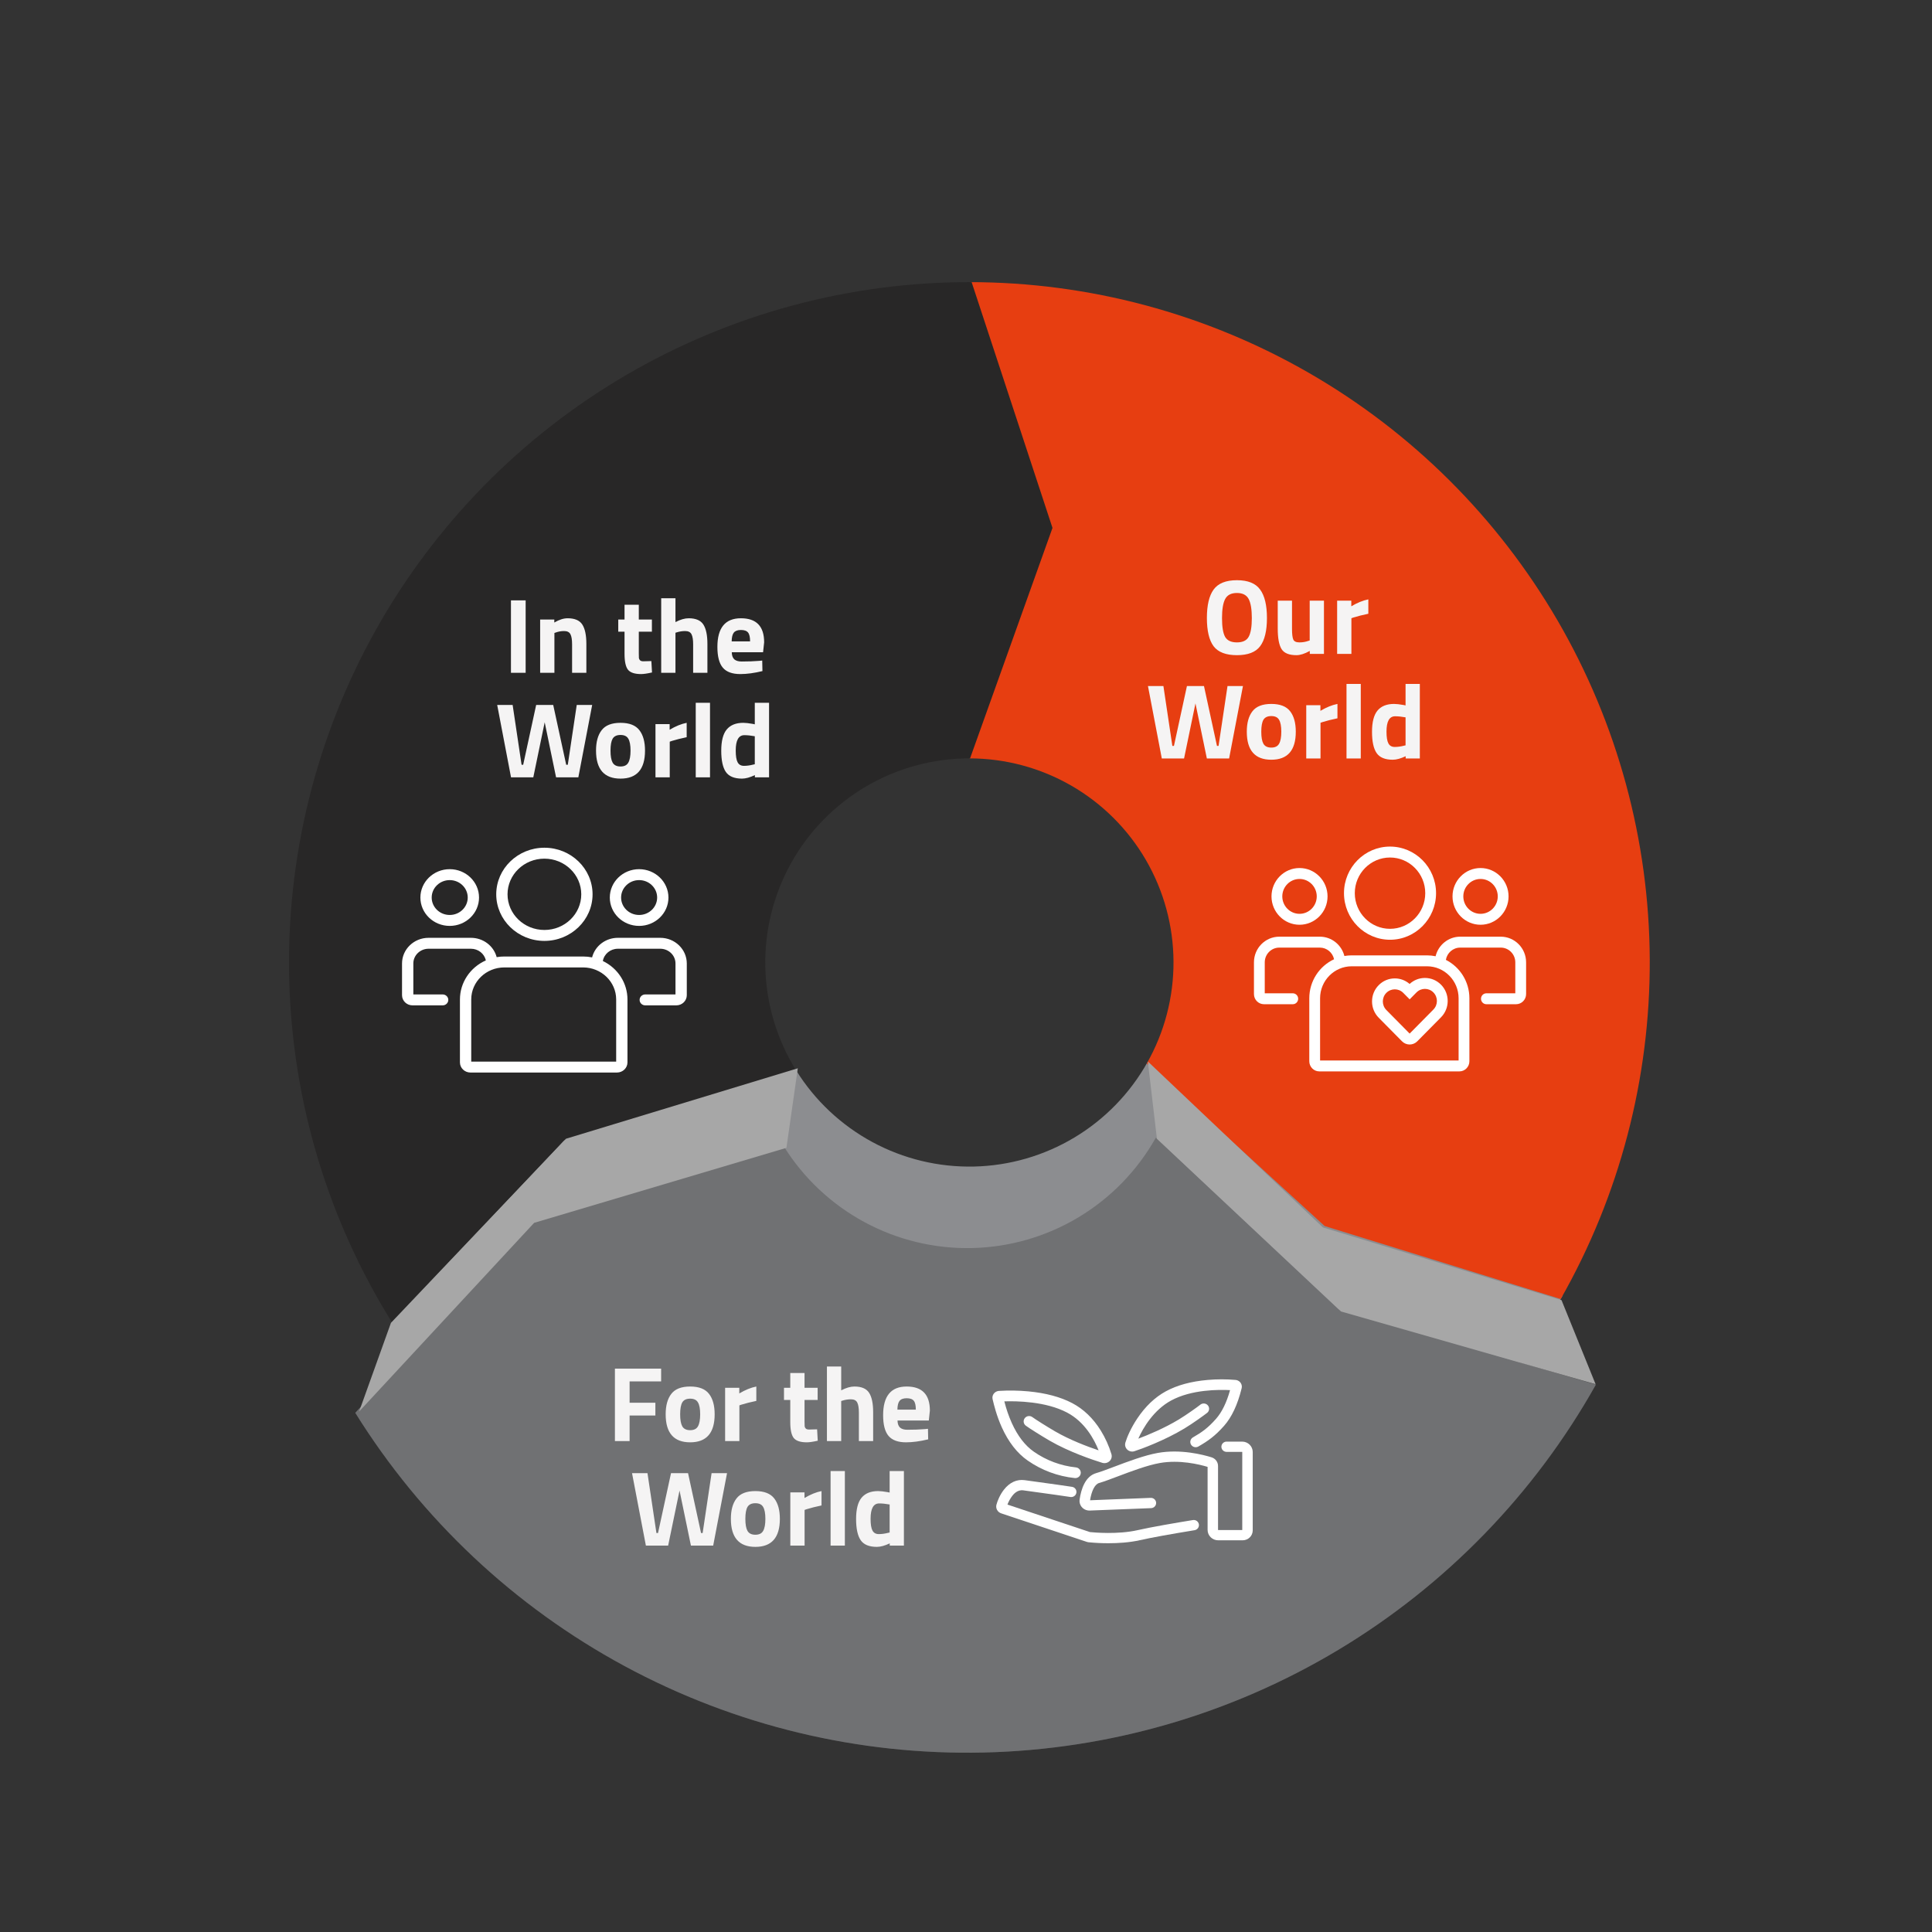 <svg width="425" height="425" viewBox="0 0 425 425" fill="none" xmlns="http://www.w3.org/2000/svg">
<rect x="0" y="0" width="425" height="425" fill="#333333" stroke="none"/>
<g clip-path="url(#clip0_4076_11479)">
<path d="M343.77 284.962C331.044 307.642 312.629 326.615 290.338 340.01C268.048 353.406 242.651 360.762 216.652 361.354C190.653 361.946 164.948 355.753 142.071 343.385C119.194 331.018 99.935 312.902 86.191 290.825L122.854 251.225L175.13 235.457C179.253 242.08 185.031 247.515 191.894 251.225C198.757 254.935 206.469 256.793 214.268 256.616C222.068 256.438 229.687 254.231 236.374 250.213C243.061 246.194 248.586 240.502 252.404 233.698L343.77 284.962Z" fill="#8C8D90"/>
<path d="M351.064 304.58C337.581 328.61 318.069 348.712 294.452 362.904C270.834 377.097 243.926 384.891 216.38 385.518C188.833 386.145 161.598 379.584 137.359 366.48C113.121 353.376 92.715 334.183 78.153 310.791L116.998 268.834L172.386 252.128C176.754 259.145 182.876 264.903 190.148 268.834C197.419 272.765 205.59 274.734 213.854 274.546C222.118 274.358 230.19 272.019 237.275 267.762C244.361 263.504 250.214 257.473 254.259 250.264L294.452 288L351.064 304.58Z" fill="#8C8D90"/>
<path d="M351.064 304.58C337.581 328.61 318.069 348.712 294.452 362.904C270.834 377.097 243.926 384.891 216.38 385.518C188.833 386.145 161.598 379.584 137.359 366.48C113.121 353.376 92.715 334.183 78.153 310.791L116.998 268.834L172.386 252.128C176.754 259.145 182.876 264.903 190.148 268.834C197.419 272.765 205.59 274.734 213.854 274.546C222.118 274.358 230.19 272.019 237.275 267.762C244.361 263.504 250.214 257.473 254.259 250.264L294.452 288L351.064 304.58Z" fill="black" fill-opacity="0.2"/>
<path d="M213.31 62.063C239.498 62.074 265.225 68.956 287.921 82.023C310.617 95.089 329.487 113.882 342.647 136.524C355.806 159.167 362.793 184.866 362.911 211.054C363.029 237.242 356.273 263.003 343.319 285.763L291.393 269.7L252.269 233.938C256.156 227.11 258.183 219.382 258.147 211.526C258.112 203.669 256.015 195.96 252.068 189.167C248.12 182.374 242.459 176.736 235.65 172.816C228.841 168.896 221.123 166.832 213.267 166.828L224.369 115.48L213.31 62.063Z" fill="#E73E11"/>
<path d="M86.252 290.928C72.099 268.234 64.285 242.162 63.624 215.424C62.963 188.686 69.479 162.26 82.495 138.894C95.51 115.529 114.55 96.078 137.631 82.566C160.713 69.053 186.994 61.973 213.74 62.062L231.526 116.13L213.392 166.827C205.368 166.8 197.484 168.924 190.559 172.978C183.635 177.032 177.923 182.867 174.018 189.877C170.114 196.886 168.159 204.814 168.357 212.835C168.555 220.857 170.899 228.679 175.146 235.487L124.158 250.828L86.252 290.928Z" fill="#282727"/>
<path d="M305.775 206.726C311.358 206.726 315.901 202.129 315.901 196.478C315.901 190.827 311.359 186.23 305.775 186.23C300.191 186.23 295.649 190.827 295.649 196.478C295.649 202.129 300.192 206.726 305.775 206.726ZM305.775 188.634C310.048 188.634 313.526 192.153 313.526 196.478C313.526 200.803 310.049 204.322 305.775 204.322C301.501 204.322 298.025 200.803 298.025 196.478C298.025 192.153 301.502 188.634 305.775 188.634ZM285.868 203.427C289.267 203.427 292.032 200.628 292.032 197.188C292.032 193.748 289.267 190.949 285.868 190.949C282.469 190.949 279.703 193.748 279.703 197.188C279.703 200.628 282.469 203.427 285.868 203.427ZM285.868 193.353C287.957 193.353 289.657 195.074 289.657 197.188C289.657 199.303 287.957 201.023 285.868 201.023C283.778 201.023 282.078 199.303 282.078 197.188C282.078 195.074 283.778 193.353 285.868 193.353Z" fill="white"/>
<path d="M330.135 206.05H321.216C318.597 206.05 316.395 207.888 315.801 210.356C315.189 210.227 314.555 210.16 313.906 210.16H297.348C296.8 210.16 296.262 210.209 295.739 210.301C295.125 207.861 292.936 206.05 290.336 206.05H281.418C278.344 206.05 275.844 208.581 275.844 211.692V218.676C275.844 219.907 276.833 220.908 278.049 220.908H284.383C285.039 220.908 285.57 220.371 285.57 219.707C285.57 219.042 285.039 218.505 284.383 218.505H278.219V211.692C278.219 209.907 279.654 208.454 281.418 208.454H290.337C291.873 208.454 293.158 209.555 293.465 211.017C290.254 212.511 288.017 215.797 288.017 219.603V233.453C288.017 234.683 289.006 235.685 290.222 235.685H321.032C322.248 235.685 323.237 234.683 323.237 233.453V219.603C323.237 215.907 321.127 212.7 318.063 211.15C318.318 209.622 319.634 208.454 321.216 208.454H330.135C331.899 208.454 333.334 209.907 333.334 211.692V218.505H326.978C326.322 218.505 325.79 219.042 325.79 219.707C325.79 220.371 326.322 220.908 326.978 220.908H333.504C334.72 220.908 335.71 219.907 335.71 218.676V211.692C335.709 208.581 333.208 206.05 330.135 206.05ZM320.862 219.603V233.281H290.392V219.603C290.392 215.722 293.512 212.564 297.348 212.564H313.906C317.742 212.564 320.862 215.722 320.862 219.603ZM325.687 203.427C329.086 203.427 331.852 200.628 331.852 197.188C331.852 193.748 329.086 190.949 325.687 190.949C322.288 190.949 319.522 193.748 319.522 197.188C319.522 200.628 322.288 203.427 325.687 203.427ZM325.687 193.353C327.777 193.353 329.476 195.073 329.476 197.188C329.476 199.303 327.777 201.023 325.687 201.023C323.598 201.023 321.898 199.303 321.898 197.188C321.898 195.073 323.598 193.353 325.687 193.353Z" fill="white"/>
<path d="M310.086 216.45C309.179 215.66 308.036 215.229 306.826 215.229C305.489 215.229 304.232 215.756 303.287 216.713C302.341 217.67 301.82 218.943 301.82 220.296C301.82 221.649 302.341 222.921 303.287 223.878L304.692 225.3L308.413 229.066C308.877 229.535 309.485 229.77 310.093 229.77C310.701 229.77 311.308 229.535 311.772 229.066L316.998 223.778C318.949 221.802 318.949 218.588 316.998 216.612C316.052 215.656 314.794 215.129 313.457 215.129C312.198 215.129 311.01 215.597 310.086 216.45ZM315.318 218.313C316.346 219.353 316.346 221.039 315.318 222.079L310.093 227.367L306.372 223.601L304.966 222.179C303.939 221.139 303.939 219.453 304.966 218.413C305.48 217.893 306.153 217.633 306.827 217.633C307.501 217.633 308.174 217.893 308.688 218.413L310.093 219.835L311.598 218.313C312.112 217.793 312.785 217.533 313.459 217.533C314.133 217.533 314.804 217.793 315.318 218.313Z" fill="white"/>
<path d="M135.269 317V301.07H145.435V303.882H138.501V308.567H144.17V311.378H138.501V317H135.269ZM147.676 306.622C148.504 305.545 149.886 305.006 151.822 305.006C153.759 305.006 155.141 305.545 155.969 306.622C156.796 307.684 157.21 309.184 157.21 311.12C157.21 315.227 155.414 317.281 151.822 317.281C148.23 317.281 146.434 315.227 146.434 311.12C146.434 309.184 146.848 307.684 147.676 306.622ZM150.089 313.767C150.417 314.329 150.995 314.611 151.822 314.611C152.65 314.611 153.22 314.329 153.532 313.767C153.86 313.205 154.024 312.323 154.024 311.12C154.024 309.918 153.86 309.043 153.532 308.496C153.22 307.95 152.65 307.677 151.822 307.677C150.995 307.677 150.417 307.95 150.089 308.496C149.777 309.043 149.62 309.918 149.62 311.12C149.62 312.323 149.777 313.205 150.089 313.767ZM159.511 317V305.287H162.627V306.529C163.939 305.748 165.188 305.24 166.375 305.006V308.168C165.11 308.434 164.025 308.707 163.119 308.988L162.65 309.152V317H159.511ZM179.864 307.958H176.982V312.76C176.982 313.228 176.99 313.564 177.006 313.767C177.037 313.955 177.123 314.119 177.263 314.259C177.419 314.4 177.654 314.47 177.966 314.47L179.746 314.423L179.887 316.93C178.841 317.164 178.044 317.281 177.498 317.281C176.092 317.281 175.132 316.969 174.616 316.344C174.101 315.704 173.843 314.532 173.843 312.83V307.958H172.461V305.287H173.843V302.031H176.982V305.287H179.864V307.958ZM185.047 317H181.908V300.602H185.047V305.849C186.124 305.287 187.093 305.006 187.951 305.006C189.513 305.006 190.591 305.467 191.184 306.388C191.778 307.31 192.074 308.731 192.074 310.652V317H188.935V310.722C188.935 309.738 188.818 309.012 188.584 308.543C188.35 308.059 187.881 307.817 187.178 307.817C186.569 307.817 185.96 307.911 185.351 308.098L185.047 308.192V317ZM197.433 312.479C197.448 313.197 197.636 313.72 197.995 314.048C198.37 314.361 198.901 314.517 199.588 314.517C201.04 314.517 202.336 314.47 203.477 314.376L204.132 314.306L204.179 316.625C202.383 317.062 200.759 317.281 199.307 317.281C197.542 317.281 196.261 316.813 195.465 315.876C194.668 314.939 194.27 313.416 194.27 311.308C194.27 307.107 195.996 305.006 199.447 305.006C202.852 305.006 204.554 306.771 204.554 310.3L204.32 312.479H197.433ZM201.462 310.089C201.462 309.152 201.314 308.504 201.017 308.145C200.72 307.77 200.197 307.583 199.447 307.583C198.713 307.583 198.19 307.778 197.878 308.168C197.581 308.543 197.425 309.184 197.409 310.089H201.462ZM139.036 324.07H142.433L144.4 337.236H144.752L147.61 324.07H151.358L154.216 337.236H154.567L156.535 324.07H159.932L156.886 340H151.99L149.484 327.889L146.977 340H142.081L139.036 324.07ZM162.02 329.622C162.847 328.545 164.23 328.006 166.166 328.006C168.103 328.006 169.485 328.545 170.312 329.622C171.14 330.684 171.554 332.184 171.554 334.12C171.554 338.227 169.758 340.281 166.166 340.281C162.574 340.281 160.778 338.227 160.778 334.12C160.778 332.184 161.192 330.684 162.02 329.622ZM164.433 336.767C164.761 337.329 165.338 337.611 166.166 337.611C166.994 337.611 167.564 337.329 167.876 336.767C168.204 336.205 168.368 335.323 168.368 334.12C168.368 332.918 168.204 332.043 167.876 331.496C167.564 330.95 166.994 330.677 166.166 330.677C165.338 330.677 164.761 330.95 164.433 331.496C164.12 332.043 163.964 332.918 163.964 334.12C163.964 335.323 164.12 336.205 164.433 336.767ZM173.855 340V328.287H176.971V329.529C178.282 328.748 179.532 328.24 180.719 328.006V331.168C179.454 331.434 178.368 331.707 177.463 331.988L176.994 332.152V340H173.855ZM182.712 340V323.602H185.851V340H182.712ZM198.841 323.602V340H195.725V339.508C194.632 340.023 193.687 340.281 192.891 340.281C191.189 340.281 190.002 339.789 189.33 338.805C188.659 337.821 188.323 336.267 188.323 334.144C188.323 332.004 188.721 330.45 189.518 329.482C190.33 328.498 191.548 328.006 193.172 328.006C193.672 328.006 194.367 328.084 195.257 328.24L195.702 328.334V323.602H198.841ZM195.374 337.189L195.702 337.119V330.958C194.843 330.801 194.078 330.723 193.406 330.723C192.141 330.723 191.509 331.848 191.509 334.097C191.509 335.315 191.649 336.182 191.93 336.697C192.211 337.212 192.672 337.47 193.313 337.47C193.968 337.47 194.656 337.376 195.374 337.189Z" fill="#F5F4F4"/>
<path d="M269.496 140.096C269.964 140.908 270.831 141.314 272.096 141.314C273.361 141.314 274.22 140.908 274.673 140.096C275.141 139.268 275.376 137.894 275.376 135.973C275.376 134.036 275.141 132.631 274.673 131.756C274.204 130.881 273.345 130.444 272.096 130.444C270.847 130.444 269.988 130.881 269.519 131.756C269.051 132.631 268.817 134.036 268.817 135.973C268.817 137.894 269.043 139.268 269.496 140.096ZM277.203 142.157C276.219 143.469 274.517 144.125 272.096 144.125C269.675 144.125 267.965 143.469 266.966 142.157C265.982 140.83 265.49 138.76 265.49 135.949C265.49 133.138 265.982 131.053 266.966 129.695C267.965 128.32 269.675 127.633 272.096 127.633C274.517 127.633 276.219 128.32 277.203 129.695C278.202 131.053 278.702 133.138 278.702 135.949C278.702 138.76 278.202 140.83 277.203 142.157ZM288.104 132.131H291.243V143.844H288.127V143.188C287.003 143.813 286.027 144.125 285.199 144.125C283.575 144.125 282.482 143.68 281.92 142.79C281.357 141.884 281.076 140.377 281.076 138.268V132.131H284.215V138.315C284.215 139.471 284.309 140.26 284.496 140.681C284.684 141.103 285.137 141.314 285.855 141.314C286.542 141.314 287.19 141.204 287.799 140.986L288.104 140.892V132.131ZM294.142 143.844V132.131H297.257V133.372C298.569 132.592 299.818 132.084 301.005 131.85V135.012C299.74 135.278 298.655 135.551 297.749 135.832L297.281 135.996V143.844H294.142ZM252.528 150.914H255.925L257.893 164.08H258.244L261.102 150.914H264.85L267.708 164.08H268.059L270.027 150.914H273.424L270.379 166.844H265.483L262.976 154.733L260.469 166.844H255.573L252.528 150.914ZM275.512 156.466C276.34 155.389 277.722 154.85 279.658 154.85C281.595 154.85 282.977 155.389 283.805 156.466C284.632 157.528 285.046 159.027 285.046 160.964C285.046 165.071 283.25 167.125 279.658 167.125C276.066 167.125 274.27 165.071 274.27 160.964C274.27 159.027 274.684 157.528 275.512 156.466ZM277.925 163.611C278.253 164.173 278.831 164.454 279.658 164.454C280.486 164.454 281.056 164.173 281.368 163.611C281.696 163.049 281.86 162.166 281.86 160.964C281.86 159.761 281.696 158.887 281.368 158.34C281.056 157.794 280.486 157.52 279.658 157.52C278.831 157.52 278.253 157.794 277.925 158.34C277.612 158.887 277.456 159.761 277.456 160.964C277.456 162.166 277.612 163.049 277.925 163.611ZM287.347 166.844V155.131H290.463V156.372C291.775 155.592 293.024 155.084 294.211 154.85V158.012C292.946 158.278 291.861 158.551 290.955 158.832L290.486 158.996V166.844H287.347ZM296.204 166.844V150.446H299.343V166.844H296.204ZM312.333 150.446V166.844H309.218V166.352C308.124 166.867 307.18 167.125 306.383 167.125C304.681 167.125 303.494 166.633 302.822 165.649C302.151 164.665 301.815 163.111 301.815 160.987C301.815 158.848 302.213 157.294 303.01 156.326C303.822 155.342 305.04 154.85 306.664 154.85C307.164 154.85 307.859 154.928 308.749 155.084L309.194 155.178V150.446H312.333ZM308.866 164.033L309.194 163.962V157.801C308.335 157.645 307.57 157.567 306.898 157.567C305.633 157.567 305.001 158.692 305.001 160.94C305.001 162.159 305.141 163.025 305.423 163.541C305.704 164.056 306.164 164.314 306.805 164.314C307.461 164.314 308.148 164.22 308.866 164.033Z" fill="#F5F4F4"/>
<path d="M273.246 317.125H269.83C269.196 317.125 268.681 317.631 268.681 318.255C268.681 318.879 269.196 319.385 269.83 319.385H273.246C273.26 319.385 273.271 319.396 273.271 319.41V336.575H267.968C267.954 336.575 267.944 336.564 267.943 336.551V322.494C267.946 321.619 267.369 320.844 266.52 320.582C264.636 319.995 259.709 318.725 254.728 319.607C251.749 320.135 248.061 321.529 245.098 322.65C243.492 323.257 242.106 323.781 241.151 324.052C238.724 324.741 237.821 327.596 237.49 329.871C237.323 331.033 238.145 332.107 239.327 332.271C239.45 332.289 239.576 332.295 239.701 332.291L253.222 331.759C253.857 331.734 254.352 331.208 254.326 330.584C254.3 329.96 253.765 329.474 253.13 329.499L239.791 330.028C240.126 327.904 240.867 326.487 241.788 326.226C242.839 325.928 244.268 325.386 245.924 324.762C248.796 323.675 252.371 322.323 255.136 321.833C259.465 321.067 263.807 322.127 265.646 322.683V336.551C265.648 337.812 266.688 338.834 267.971 338.835H273.357C274.581 338.834 275.573 337.859 275.574 336.655V319.411C275.574 318.148 274.531 317.124 273.246 317.125Z" fill="white"/>
<path d="M262.41 334.382C258.546 335.013 253.299 335.911 250.246 336.604C245.889 337.593 240.666 337.117 239.768 337.024L221.619 330.975C221.873 330.298 222.224 329.662 222.661 329.083C222.934 328.733 223.767 327.667 225.092 327.843C230.174 328.518 235.423 329.299 235.475 329.307C236.103 329.401 236.689 328.976 236.784 328.359C236.878 327.742 236.447 327.165 235.819 327.072C235.767 327.065 230.499 326.282 225.4 325.604C223.669 325.373 222.091 326.101 220.836 327.707C219.968 328.818 219.408 330.183 219.194 331.015C218.986 331.82 219.447 332.646 220.25 332.906L239.11 339.192L239.131 339.199C239.231 339.23 239.335 339.252 239.44 339.263C240.902 339.409 242.371 339.481 243.841 339.478C245.921 339.478 248.445 339.333 250.761 338.807C253.132 338.269 257.289 337.51 262.782 336.611C263.409 336.508 263.832 335.926 263.728 335.31C263.624 334.694 263.032 334.278 262.405 334.381L262.41 334.383V334.382ZM226.084 321.299C229.136 323.426 232.691 324.749 236.41 325.141C236.453 325.146 236.497 325.148 236.541 325.148C237.204 325.152 237.743 324.627 237.746 323.976C237.749 323.37 237.285 322.86 236.673 322.797C233.355 322.447 230.185 321.268 227.463 319.371C225.508 318.019 223.861 315.884 222.568 313.023C221.886 311.489 221.339 309.899 220.934 308.272C223.633 308.181 230.046 308.267 234.735 310.736C238.676 312.809 240.734 316.691 241.668 319.046C239.241 318.229 235.368 316.775 232.088 314.868C230.223 313.784 227.703 312.188 227.11 311.742C226.583 311.347 225.831 311.445 225.429 311.962C225.027 312.479 225.126 313.22 225.653 313.615C226.367 314.153 229.048 315.84 230.868 316.898C235.181 319.406 240.415 321.152 242.464 321.786C243.034 321.965 243.659 321.82 244.087 321.409C244.497 321.017 244.654 320.434 244.495 319.894C243.943 318.063 243.152 316.31 242.142 314.679C240.471 311.996 238.361 309.97 235.865 308.657C233.298 307.306 230.055 306.436 226.227 306.074C224.073 305.872 221.906 305.838 219.747 305.971C219.293 306.001 218.876 306.224 218.605 306.583C218.343 306.932 218.251 307.377 218.353 307.798C218.368 307.859 218.385 307.927 218.403 308.004C218.647 309.025 219.219 311.418 220.374 313.978C221.848 317.235 223.769 319.698 226.084 321.299ZM262.404 316.207C261.848 316.544 261.675 317.26 262.017 317.806C262.348 318.333 263.041 318.514 263.593 318.215C265.755 316.977 267.3 315.882 269.277 313.646C270.957 311.746 272.248 308.996 273.117 305.465L273.136 305.388C273.333 304.591 272.835 303.788 272.025 303.593C271.958 303.577 271.89 303.565 271.822 303.559C269.77 303.379 267.706 303.379 265.655 303.559C262.01 303.876 258.912 304.719 256.448 306.067C254.06 307.371 251.947 309.383 250.169 312.047C248.789 314.113 247.914 316.141 247.556 317.35C247.315 318.165 247.791 319.017 248.619 319.253C248.917 319.338 249.233 319.334 249.528 319.242C251.003 318.78 256.194 316.868 260.564 314.225C262.42 313.103 264.863 311.332 265.479 310.849C266.012 310.479 266.14 309.753 265.763 309.229C265.387 308.704 264.649 308.579 264.116 308.949C264.076 308.976 264.038 309.006 264.003 309.038C263.368 309.536 261.012 311.23 259.326 312.25C256.173 314.157 252.575 315.663 250.403 316.475C251.479 314.037 253.819 310.159 257.596 308.099C262.101 305.639 268.159 305.669 270.589 305.799C269.827 308.535 268.788 310.659 267.494 312.122C265.723 314.124 264.391 315.069 262.404 316.207" fill="white"/>
<path d="M112.399 148V132.07H115.632V148H112.399ZM121.96 148H118.821V136.287H121.936V136.943C122.998 136.318 123.974 136.006 124.865 136.006C126.426 136.006 127.504 136.467 128.097 137.388C128.691 138.31 128.987 139.731 128.987 141.652V148H125.848V141.745C125.848 140.746 125.731 140.012 125.497 139.543C125.263 139.059 124.794 138.817 124.091 138.817C123.451 138.817 122.834 138.926 122.241 139.145L121.96 139.239V148ZM143.405 138.958H140.524V143.76C140.524 144.228 140.532 144.564 140.547 144.767C140.578 144.955 140.664 145.119 140.805 145.259C140.961 145.4 141.195 145.47 141.508 145.47L143.288 145.423L143.429 147.93C142.382 148.164 141.586 148.281 141.039 148.281C139.634 148.281 138.673 147.969 138.158 147.344C137.642 146.704 137.385 145.532 137.385 143.83V138.958H136.003V136.287H137.385V133.031H140.524V136.287H143.405V138.958ZM148.588 148H145.449V131.602H148.588V136.849C149.666 136.287 150.634 136.006 151.493 136.006C153.055 136.006 154.132 136.467 154.726 137.388C155.319 138.31 155.616 139.731 155.616 141.652V148H152.477V141.722C152.477 140.738 152.36 140.012 152.126 139.543C151.891 139.059 151.423 138.817 150.72 138.817C150.111 138.817 149.502 138.911 148.893 139.098L148.588 139.192V148ZM160.974 143.479C160.99 144.197 161.177 144.72 161.536 145.048C161.911 145.361 162.442 145.517 163.129 145.517C164.582 145.517 165.878 145.47 167.018 145.376L167.674 145.306L167.721 147.625C165.925 148.062 164.301 148.281 162.848 148.281C161.084 148.281 159.803 147.813 159.006 146.876C158.21 145.939 157.812 144.416 157.812 142.308C157.812 138.107 159.537 136.006 162.989 136.006C166.393 136.006 168.096 137.771 168.096 141.3L167.861 143.479H160.974ZM165.003 141.089C165.003 140.152 164.855 139.504 164.558 139.145C164.262 138.77 163.738 138.583 162.989 138.583C162.255 138.583 161.732 138.778 161.419 139.168C161.123 139.543 160.966 140.184 160.951 141.089H165.003ZM109.372 155.07H112.769L114.736 168.236H115.088L117.946 155.07H121.694L124.552 168.236H124.903L126.871 155.07H130.268L127.222 171H122.326L119.82 158.889L117.313 171H112.417L109.372 155.07ZM132.356 160.622C133.183 159.545 134.565 159.006 136.502 159.006C138.439 159.006 139.821 159.545 140.648 160.622C141.476 161.684 141.89 163.184 141.89 165.12C141.89 169.227 140.094 171.281 136.502 171.281C132.91 171.281 131.114 169.227 131.114 165.12C131.114 163.184 131.528 161.684 132.356 160.622ZM134.768 167.767C135.096 168.329 135.674 168.611 136.502 168.611C137.33 168.611 137.9 168.329 138.212 167.767C138.54 167.205 138.704 166.323 138.704 165.12C138.704 163.918 138.54 163.043 138.212 162.496C137.9 161.95 137.33 161.677 136.502 161.677C135.674 161.677 135.096 161.95 134.768 162.496C134.456 163.043 134.3 163.918 134.3 165.12C134.3 166.323 134.456 167.205 134.768 167.767ZM144.191 171V159.287H147.307V160.529C148.618 159.748 149.868 159.24 151.055 159.006V162.168C149.79 162.434 148.704 162.707 147.799 162.988L147.33 163.152V171H144.191ZM153.048 171V154.602H156.187V171H153.048ZM169.177 154.602V171H166.061V170.508C164.968 171.023 164.023 171.281 163.227 171.281C161.525 171.281 160.338 170.789 159.666 169.805C158.995 168.821 158.659 167.267 158.659 165.144C158.659 163.004 159.057 161.45 159.853 160.482C160.666 159.498 161.884 159.006 163.508 159.006C164.008 159.006 164.703 159.084 165.593 159.24L166.038 159.334V154.602H169.177ZM165.71 168.189L166.038 168.119V161.958C165.179 161.801 164.414 161.723 163.742 161.723C162.477 161.723 161.845 162.848 161.845 165.097C161.845 166.315 161.985 167.182 162.266 167.697C162.547 168.212 163.008 168.47 163.648 168.47C164.304 168.47 164.992 168.376 165.71 168.189Z" fill="#F5F4F4"/>
<path d="M90.747 221.159H97.374C98.061 221.159 98.617 220.62 98.617 219.957C98.617 219.293 98.061 218.755 97.374 218.755H90.925V211.942C90.927 210.156 92.423 208.707 94.27 208.705H103.604C105.183 208.707 106.547 209.774 106.878 211.268C103.408 212.807 101.181 216.16 101.177 219.853V233.703C101.178 234.935 102.211 235.934 103.485 235.935H135.722C136.996 235.934 138.029 234.935 138.03 233.703V219.854C138.026 216.272 135.93 212.998 132.614 211.401C132.889 209.845 134.281 208.707 135.913 208.705H145.247C147.095 208.707 148.592 210.155 148.594 211.942V218.755H141.943C141.257 218.755 140.701 219.293 140.701 219.957C140.701 220.62 141.257 221.159 141.943 221.159H148.772C150.046 221.157 151.078 220.159 151.08 218.927V211.942C151.075 208.828 148.467 206.305 145.247 206.301H135.915C133.227 206.304 130.889 208.082 130.249 210.606C129.597 210.476 128.932 210.41 128.266 210.411H110.941C110.376 210.411 109.813 210.458 109.257 210.551C108.596 208.053 106.27 206.304 103.604 206.301H94.27C91.051 206.304 88.441 208.828 88.438 211.942V218.927C88.439 220.16 89.473 221.158 90.747 221.159ZM128.266 212.814C132.284 212.818 135.54 215.968 135.545 219.854V233.531H103.662V219.854C103.667 215.968 106.923 212.818 110.941 212.814H128.266Z" fill="white"/>
<path d="M109.162 196.73C109.162 202.38 113.915 206.978 119.757 206.978C125.599 206.978 130.352 202.38 130.352 196.73C130.352 191.08 125.599 186.482 119.757 186.482C113.915 186.482 109.162 191.08 109.162 196.73ZM127.867 196.73C127.867 201.062 124.236 204.574 119.757 204.574C115.278 204.574 111.647 201.062 111.647 196.73C111.647 192.398 115.278 188.886 119.757 188.886C124.234 188.891 127.862 192.4 127.867 196.73ZM92.477 197.44C92.477 200.886 95.364 203.679 98.927 203.679C102.489 203.679 105.377 200.886 105.377 197.44C105.377 193.995 102.489 191.201 98.927 191.201C95.366 191.205 92.481 193.996 92.477 197.44ZM102.892 197.44C102.892 199.558 101.117 201.275 98.927 201.275C96.737 201.275 94.962 199.558 94.962 197.44C94.962 195.322 96.737 193.605 98.927 193.605C101.116 193.607 102.89 195.323 102.892 197.44ZM140.594 191.201C137.032 191.201 134.144 193.995 134.144 197.44C134.144 200.886 137.032 203.679 140.594 203.679C144.157 203.679 147.045 200.886 147.045 197.44C147.038 193.997 144.154 191.208 140.594 191.201ZM140.594 201.275C138.404 201.275 136.629 199.558 136.629 197.44C136.629 195.322 138.404 193.605 140.594 193.605C142.784 193.605 144.559 195.322 144.559 197.44C144.556 199.557 142.783 201.272 140.594 201.275Z" fill="white"/>
<path d="M86 291L79 310.5L117.5 269L173 252.5L175.5 235L124.5 250.5L86 291Z" fill="#A7A7A7"/>
<path d="M254.5 250.5L252.5 233.5L291 270L343.5 286L351 304.5L295 288.5L254.5 250.5Z" fill="#A7A7A7"/>
</g>
<defs>
<clipPath id="clip0_4076_11479">
<rect width="425" height="425" fill="white"/>
</clipPath>
</defs>
</svg>
